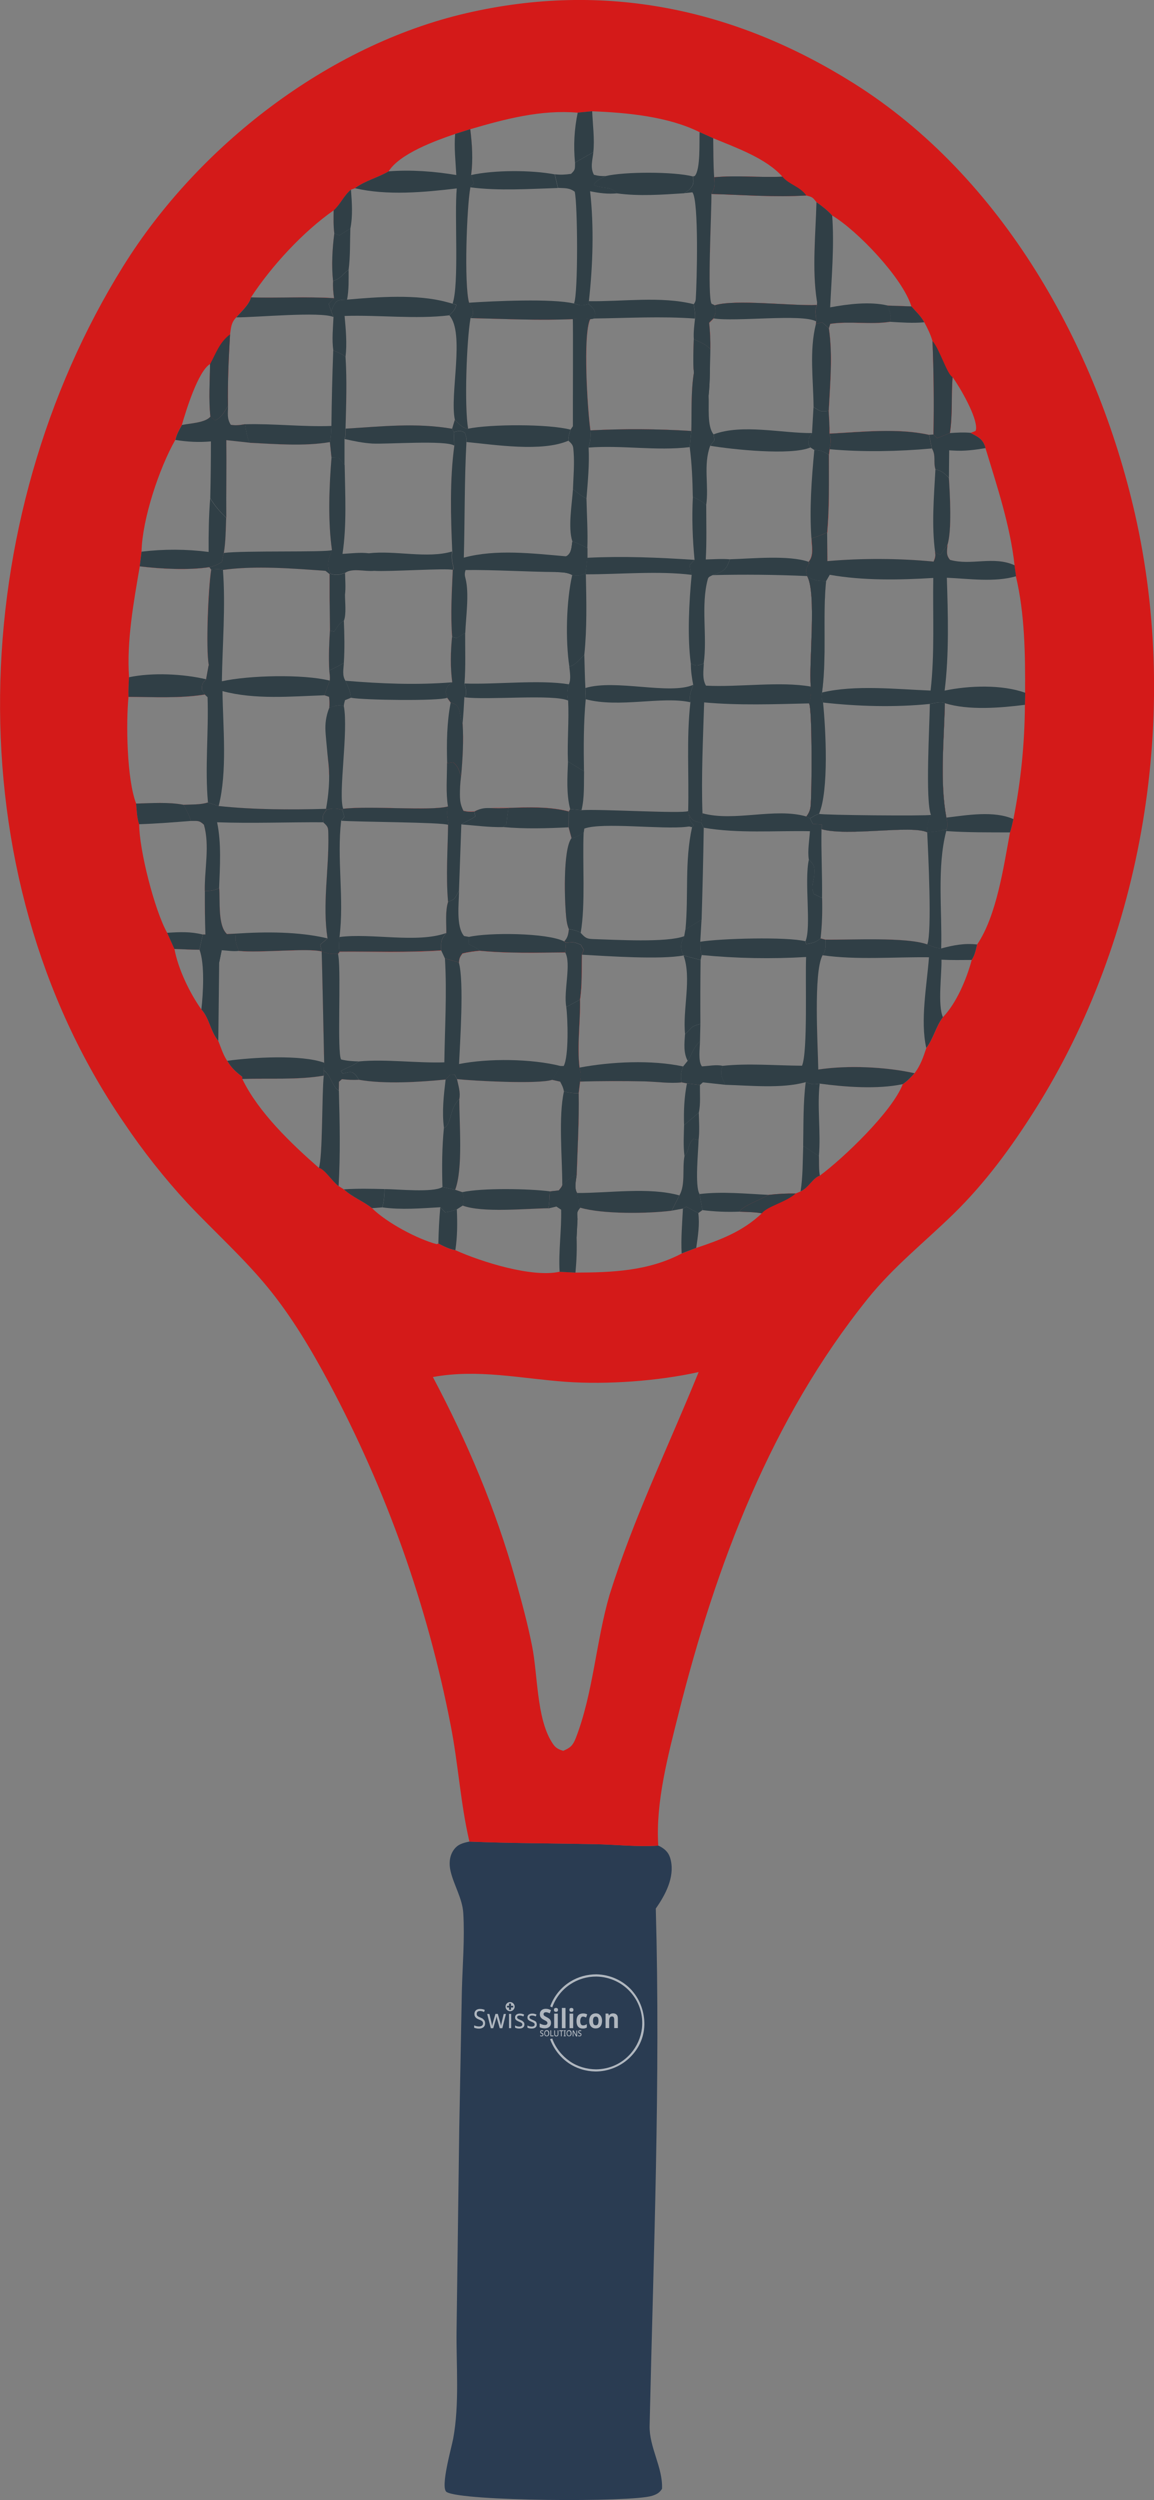 <?xml version="1.0" encoding="UTF-8"?> <svg xmlns="http://www.w3.org/2000/svg" id="_Слой_1" data-name="Слой 1" viewBox="0 0 171.8 372.06"><rect x="0" y="0" width="171.8" height="372.06" fill="#808080" stroke="none"/><defs><style> .cls-1 { fill: #2a3c52; } .cls-1, .cls-2, .cls-3, .cls-4 { stroke-width: 0px; } .cls-5 { opacity: .63; } .cls-2 { fill: #303f46; } .cls-3 { fill: #d41a19; } .cls-4 { fill: #fff; } </style></defs><path class="cls-1" d="M97.63,284.04c.71,25.59-.34,51.38-.92,76.96-.07,3.23,1.98,6.18,1.85,9.38-.38.61-.8.83-1.49,1.05-3.07.98-28.38.82-30.58-.57-.98-.62.74-6.65.98-7.95.95-5.19.44-10.81.5-16.08l.4-30.05.39-20.55c.1-3.8.44-7.74.21-11.53-.14-2.19-1.39-4.11-1.89-6.23-.25-1.05-.19-2.19.42-3.1.6-.9,1.38-1.09,2.39-1.31,6.21.26,12.43.25,18.64.38,3.09.06,6.4.43,9.47.22.08.04.16.07.24.11.9.49,1.41,1.06,1.63,2.1.56,2.56-.82,5.14-2.24,7.16Z"></path><path class="cls-3" d="M69.88,274.06c-1.33-5.7-1.66-11.59-2.79-17.32-.86-4.44-1.89-8.85-3.08-13.21-1.19-4.36-2.55-8.68-4.06-12.94-1.52-4.26-3.19-8.47-5.02-12.6-1.83-4.14-3.81-8.2-5.94-12.19-2.69-5.02-5.64-9.99-9.27-14.38-3.65-4.41-7.92-8.23-11.83-12.39-3.47-3.76-6.63-7.76-9.48-12.01-25.52-37.24-23.51-89.76-.07-127.4C29.46,21.74,48.83,6.71,69.47,1.95c20.53-4.74,39.87-.7,57.6,10.43,22.13,13.89,36.22,39.14,41.9,64.12,6.75,29.68,1.34,63.03-14.96,88.78-3.52,5.56-7.35,10.78-12.07,15.39-4.35,4.24-8.92,7.83-12.76,12.61-14.37,17.86-22.58,39.58-28.12,61.58-1.56,6.21-3.49,13.36-3.06,19.81-3.07.21-6.38-.16-9.47-.22-6.22-.13-12.43-.12-18.64-.38ZM70.04,47.32c-.6,3.45-.93,13.2-.36,16.48-.88-.08-1.34-.73-1.97-1.32l-.4,1.33.23.5.08,2.01c-.7,5.1-.54,10.62-.31,15.76-.12.95-.01,1.59.24,2.52l-.16.22c-.14,3.32-.35,6.65-.09,9.96-.22,2.27-.27,4.49.03,6.76-.69.54-.76.54-.98,1.44l.24.86.5.7c.67.28.93.25,1.22.98.29.72.2,1.47.56,2.19.17,2.53,0,5.27-.22,7.8-.11,1.6-.6,3.8.37,5.17.58.12,1.01.17,1.6.11,1.32-.68,3.58-.49,5.08-.54,2.94-.1,6.1-.22,8.97.53l.22-.37,1.69.17c2.69-.2,14.88.55,15.89.14l.11.56c.56.87.63.9,1.68,1.12.04,0,.08.01.13.02l.21-1.37c4.78,1.31,10.77-.88,15.47.48.17-.21.32-.44.42-.69.11-.25.18-.51.21-.79.21-1.84.27-14.68-.23-15.36.26-.9.37-1.57.26-2.5-.31-3.66.89-13.85-.54-16.44-.2-.94-.25-.92.26-1.81l-.04-.31c.8-.94.46-2.27.42-3.48.81-.26,1.58-.53,2.34-.9.33-3.83.24-7.69.25-11.53l.11-.86c.16-.87.29-1.45-.02-2.3.03-1.13-.07-2.27-.12-3.4.2-4.04.62-8.27.02-12.28l-1-.89-.93.26.04-.39c.04-1.1-.32-1.32.11-2.44-3.86.15-12.21-.89-15.19.04.13.92.21,1.08-.2,1.95l-.65.65c.14,1.33.2,2.61.18,3.95-.6-.73-1.62-1.09-2.46-1.49-.02,1.64-.13,3.34.02,4.97-.45,2.79-.31,5.85-.38,8.67-5.01-.32-10.02-.35-15.03-.09-.44-3.07-1.15-14.23-.04-16.56-.9-.14-1.69-.12-2.59-.02-5.03.23-10.18-.04-15.22-.15ZM84.88,120.4l-.22.37-.02,2.35.44,1.63c-1.3,1.74-1.03,9.75-.74,12.12.06.47.16.94.34,1.38-.1.76-.14,1.26-.69,1.85l.27.23c1.06-.16,1.22-.15,2.2.28l.43.74-.27.74c-.06,2.17.05,4.55-.29,6.68.07,3.35-.47,6.79-.07,10.11.22.81.27,1.26.08,2.08,3.19-.09,6.38-.1,9.57-.03,1.74.04,3.86.34,5.57.15l.79.15,1.93.24.44-.39,3.34.36c3.69.1,8.38.6,11.97-.39.9.3,1.11.39,2.08.21,3.8.5,8.61.88,12.38.08.7-.47,1.19-1,1.75-1.62-4.31-.96-9.96-1.21-14.33-.55-.07-3.62-.74-14.44.63-17,.54-.81.49-1.37.45-2.32l-.75-.19c.24-2.02.28-3.97.23-6,.05-3.42-.15-6.84-.08-10.24.06-.21.02-.48.02-.7l-1.31-.08-.44-.83-.53-.28c-4.7-1.36-10.68.84-15.47-.48l-.21,1.37s-.09,0-.13-.02c-1.05-.22-1.11-.25-1.68-1.12l-.11-.56c-1.01.42-13.19-.34-15.89-.14l-1.69-.17ZM70.01,19.22c.28,2.31.43,4.52.13,6.83l.4,1.24-.51.58c-.54,2.82-.96,14.43-.2,17.18.45.81.71.99.53,1.92l-.31.35c5.04.11,10.19.38,15.22.15.91-.09,1.69-.11,2.59.02-1.1,2.33-.4,13.49.04,16.56,5.01-.26,10.02-.23,15.03.09.07-2.82-.07-5.89.38-8.67-.15-1.63-.04-3.33-.02-4.97.84.4,1.86.75,2.46,1.49.02-1.34-.04-2.62-.18-3.95l.65-.65c.41-.87.33-1.03.2-1.95l-.48-.22c-.67-1,.03-14.02-.03-16.34.54-1.04.49-1.3.41-2.49-.15-1.92-.11-3.88-.14-5.81l-2.05-.92c-4.67-2.33-10.81-2.9-15.97-3.1l-2.14.21c-5.44-.48-10.83.94-16.01,2.46ZM120.8,80.13c.03,1.21.37,2.54-.42,3.48l.04.31c-.51.89-.46.87-.26,1.81,1.44,2.59.23,12.78.54,16.44.11.93,0,1.6-.26,2.5.5.67.44,13.52.23,15.36-.03.27-.1.53-.21.79-.11.25-.25.48-.42.69l.53.28.44.83,1.31.08c0,.22.04.49-.02.7,3.89,1.12,13.36-.66,15.74.47.73-.08,1.51-.12,2.22-.32l.62-.11c.29-.6.11-1.14,0-1.76-1.01-5.42-.34-11.51-.23-17.02,3.53,1.1,8.27.7,11.92.24l.04-1.79c.02-5.74-.03-11.73-1.37-17.34l-.23-1.64c-3.14-1.42-6.42.09-9.6-.8-.63-.76-.42-1.26-.39-2.23-.37.49-.72.99-1.06,1.5l-.77-.4c.1.58,0,.84-.22,1.39-5.06-.51-10.76-.53-15.82-.07l-.03-4.28c-.77.37-1.53.64-2.34.9ZM64.44,204.92c5.17,9.76,9.32,19.57,12.32,30.22.91,3.24,1.81,6.55,2.46,9.86.84,4.22.66,10.57,2.88,14.19.52.85.81,1.07,1.74,1.37,1.06-.45,1.44-.78,1.88-1.9,2.59-6.66,3.01-14.39,5.02-21.29,3.59-11.48,8.76-22.08,13.27-33.18-6.02,1.34-13.62,1.89-19.78,1.45-6.68-.48-13.07-1.94-19.78-.71ZM57.86,25.5c-1.65.97-3.41,1.34-5.03,2.52l-.57.2c-1.1.91-1.59,2.23-2.57,3.07-.01,1.15-.05,2.3.1,3.44-.3,2.32-.43,4.76-.19,7.09-.06.88.04,1.68.14,2.55l-.79.83c.12.37.21.77.37,1.13l.34.84c-.07,1.63-.26,3.37-.03,4.98.62.28,1.29.52,1.82.96.23,3.55.09,7.13,0,10.69,5.38-.32,10.48-.91,15.86.02l.4-1.33c.63.59,1.09,1.24,1.97,1.32-.58-3.28-.24-13.03.36-16.48l.31-.35c.18-.94-.08-1.11-.53-1.92-.75-2.75-.33-14.36.2-17.18l.51-.58-.4-1.24c.3-2.31.15-4.52-.13-6.83l-2.25.71c-2.86.97-8.26,2.92-9.9,5.57ZM47.89,141.59c.03.09.38,16.52.37,16.56l-.06,1.14c1.13.81,1.27,2.48,2.24,3.02l.02-1.31.44-.39c.86.09,1.66.14,2.53.09,3.77.67,9.06.35,12.91-.04l.7-.74.65.02.34.66c2.49.27,12.09.78,14.15.11l1.23.28c.27.5.46.87.56,1.44.77.21,1.39.29,2.19.29l.21-1.74c.19-.82.14-1.27-.08-2.08-.4-3.33.14-6.76.07-10.11.34-2.13.23-4.52.29-6.68l.27-.74-.43-.74c-.98-.43-1.14-.44-2.2-.28l-.12,1.4c-4.21.04-8.55.16-12.74-.25-.88.09-1.72.19-2.58.41-.37.49-.48.74-.52,1.35l-2.08-.59-.56-1.21c-4.98.35-10.11.15-15.11.19l-.24.3c-.96.12-1.52,0-2.43-.32ZM49.06,85.43v3.53s.06,4.9.06,4.9c-.13,1.99-.2,3.93-.1,5.93.05.5.14,1,.07,1.5l-.79,2.18.69.25c.08.58.1,1.04.03,1.63-1.24,3.86.99,12.24-.48,15.04l.05.15c.92-.29,1.44-.26,2.36,0l.13-.17c4.35-.47,12.81.37,15.62-.34-.33-2.05-.14-4.34-.14-6.42l.88-.15c.77.6.87,1.19,1.2,2.07.22-2.53.39-5.27.22-7.8-.36-.72-.27-1.47-.56-2.19-.29-.73-.55-.7-1.22-.98l-.5-.7-.24-.86c.22-.9.29-.9.98-1.44-.3-2.27-.25-4.49-.03-6.76-.26-3.31-.05-6.65.09-9.96-.77-.29-9.64.3-11.68.14-1.38.14-3.25-.46-4.34.31-.86.29-1.28.37-2.16.12l-.15.03ZM31.42,84.76c-.44,2.59-.83,11.86-.36,14.24l-.38,2.1c-.62.67-.59.65-.63,1.56l.44.7.38.37c.18,5.21-.41,10.53.06,15.71l1.59.52c5.31.56,10.67.57,16.01.42,1.46-2.8-.76-11.18.48-15.04.06-.59.04-1.05-.03-1.63l-.69-.25.79-2.18c.07-.5-.02-1-.07-1.5-.1-2-.03-3.93.1-5.93l-.06-4.9v-3.53s-.6-.48-.6-.48c-4.9-.35-10.4-.8-15.27-.14-.57-.18-1.18-.08-1.77-.05ZM66.56,113.59c0,2.08-.18,4.37.14,6.42-.39,1.17.21,2.47.02,2.74-.06,3.77-.33,7.68-.01,11.43-.45,1.35-.25,3.24-.27,4.67-.84.96-.77,1.28-.77,2.57l.56,1.21,2.08.59c.05-.61.16-.86.52-1.35.86-.23,1.69-.32,2.58-.41,4.2.42,8.53.29,12.74.25l.12-1.4-.27-.23c.55-.59.59-1.09.69-1.85-.18-.44-.28-.91-.34-1.38-.29-2.37-.56-10.38.74-12.12l-.44-1.63.02-2.35c-2.86-.75-6.03-.62-8.97-.53-1.5.05-3.76-.14-5.08.54-.59.06-1.02.01-1.6-.11-.97-1.37-.48-3.56-.37-5.17-.33-.88-.43-1.47-1.2-2.07l-.88.15ZM48.14,122.38c.74.68.71.78.74,1.77.12,5.12-.91,10.41-.12,15.5l-1.08.93.22,1.01c.91.32,1.46.44,2.43.32l.24-.3c5-.04,10.13.16,15.11-.19,0-1.29-.07-1.61.77-2.57.01-1.44-.18-3.32.27-4.67-.32-3.76-.05-7.66.01-11.43.2-.27-.4-1.57-.02-2.74-2.81.72-11.26-.13-15.62.34l-.13.17c-.92-.26-1.45-.28-2.36,0-.59.84-.59.83-.46,1.85ZM51.31,65.35v3.88s-.88-1.12-.88-1.12l-1.06-.03c-.36,4.4-.56,9.44.06,13.8-.4.97-.83,2.09-.4,3.12.06.14.12.27.18.41.88.25,1.3.17,2.16-.12,1.09-.78,2.96-.17,4.34-.31,2.04.16,10.91-.43,11.68-.14l.16-.22c-.25-.92-.36-1.56-.24-2.52-.22-5.14-.39-10.66.31-15.76l-.08-2.01-.23-.5c-5.38-.93-10.48-.34-15.86-.02,0,.53.03,1.05-.15,1.56ZM48.2,160.07c-.3,2.66-.15,12.15-.73,13.73.86.15,2.05,2.09,2.94,2.71l.78.49c1.32,1.2,2.89,1.75,4.19,2.8l1.53-.12c2.82.4,5.81.14,8.64-.02l.71.76c.65-.08,1.15-.23,1.75-.45l.87-.56c.22-.93.29-1.06-.06-1.99l-1.07-.36c1.2-3.15.61-9.91.62-13.49.2-.99-.14-2.01-.35-2.98l-.34-.66-.65-.02-.7.74c-3.85.39-9.14.71-12.91.04-.87.05-1.67,0-2.53-.09l-.44.39-.02,1.31c-.97-.54-1.11-2.2-2.24-3.02v.77ZM122.91,139.84c.04.95.09,1.52-.45,2.32-1.37,2.57-.69,13.38-.63,17,4.37-.66,10.01-.41,14.33.55.89-1.17,1.29-2.38,1.75-3.75,1.08-1.42,1.4-3.16,2.48-4.59,2.03-2.12,3.52-5.7,4.28-8.52.46-.69.6-1.49.81-2.29-1.86-.22-3.56.1-5.34.59-.77-.06-1.36-.31-2.08-.6-3.13-1.13-11.44-.65-15.14-.71ZM27.34,119.77c.39.77.89,1.56,1.08,2.4.98.03,1.24-.13,1.96.57.88,3.09.06,6.65.13,9.84.84.04,1.36-.06,2.13-.4.16,1.85-.24,5.56,1.16,6.83l1.35-.07c-.18,1.11.03,1.5.41,2.57,3.15.32,10.34-.45,12.35.08l-.22-1.01,1.08-.93c-.79-5.09.24-10.38.12-15.5-.02-.99,0-1.09-.74-1.77-.13-1.02-.14-1.01.46-1.85l-.05-.15c-5.33.14-10.7.13-16.01-.42l-1.59-.52c-1.09.35-2.45.28-3.6.34ZM37.36,44.26c-.22,1.02-1.5,2.16-2.18,2.96-.76.77-.79,1.52-.93,2.55-.21,3.55-.37,7.06-.31,10.61,0,1.1-.2,1.92.41,2.86.76.13,1.36.04,2.12-.09.15.96.28,1.85.68,2.75,3.9.19,8.1.55,11.97-.1l.24,2.28,1.06.03.89,1.12v-3.88c.17-.51.13-1.02.14-1.56.08-3.56.23-7.13,0-10.69-.53-.44-1.2-.68-1.82-.96-.23-1.61-.04-3.35.03-4.98l-.34-.84c-.16-.36-.26-.75-.37-1.13l.79-.83c-4.16-.26-8.24,0-12.37-.12ZM30.5,132.58c-.02,2.17,0,4.34.08,6.5h-.38s-.5,2.26-.5,2.26c.81,2.17.54,6.57.28,8.9,1.18,1.26,1.35,3.27,2.52,4.68.39.97.73,2.09,1.33,2.96.62,1.06,1.29,1.65,2.24,2.38v.32c3.9-.13,8.31.17,12.13-.5v-.77s.07-1.14.07-1.14c.01-.04-.34-16.47-.37-16.56-2.01-.53-9.2.24-12.35-.08-.38-1.07-.59-1.46-.41-2.57l-1.35.07c-1.4-1.27-1-4.98-1.16-6.83-.77.34-1.29.43-2.13.4ZM104.2,161.47c-.02,1.27.12,2.9-.17,4.12.04,1.35.13,2.73-.03,4.07l-.77-.16c-.9.78-.58,1.86-1.33,2.52-.37,1.86.16,4.25-.76,5.89l-1.14,2.27,1.66-.31.5-.27,1.79.94.62-.45c1.86.23,3.62.3,5.49.23.56-.91,3.3-1.84,4.38-2.5,1.35-.15,2.64-.23,4-.2l.72-.3c1.21-.53,1.8-1.98,2.88-2.35-.17-.94-.12-1.95-.13-2.91.31-3.57-.28-7.3.12-10.8-.97.18-1.18.09-2.08-.21-3.59.99-8.27.49-11.97.39l-3.34-.36-.44.39ZM123.5,66.84l-.11.86c0,3.84.08,7.7-.25,11.53l.03,4.28c5.06-.45,10.76-.43,15.82.07.23-.54.32-.8.22-1.39l.77.4c.34-.51.69-1.01,1.06-1.5.7-2.15.37-7.62.22-10-.75-.68-.99-1.01-2-1.23-.36-1.13.12-2.02-.54-3.14l-.41-2.02c-4.63-1.04-10.14-.42-14.83-.18.3.85.18,1.43.02,2.3ZM86.35,160.96l-.21,1.74c.07,4.04-.17,8.11-.3,12.15-.1.84-.39,1.93.06,2.68.11.76.22,1.46.47,2.19,3.3.99,10.13.9,13.63.45l1.14-2.27c.93-1.64.39-4.03.76-5.89.75-.65.43-1.74,1.33-2.52l.77.16c.17-1.35.07-2.72.03-4.07.29-1.22.15-2.85.17-4.12l-1.93-.24-.79-.15c-1.71.2-3.82-.11-5.57-.15-3.19-.07-6.38-.06-9.57.03ZM68.03,160.6c.21.97.55,1.99.35,2.98-.02,3.58.58,10.34-.62,13.49l1.07.36c.35.94.28,1.06.06,1.99,2.94,1.1,9.48.44,12.78.4.15-.81.15-1.69.21-2.51l1.31-.15c.2-.25.45-.5.53-.81.69-.64,1.23-1.18,2.14-1.49.13-4.04.37-8.11.3-12.15-.8,0-1.42-.07-2.19-.29-.1-.57-.29-.93-.56-1.44l-1.23-.28c-2.06.67-11.66.16-14.15-.11ZM33.68,65.51c.05,3.85-.03,7.7,0,11.56-.07,1.73-.06,3.52-.35,5.22-.02.07-.04.14-.06.22-.09.36-.15.72-.21,1.08-.63.47-1.12.63-1.88.81l.25.36c.59-.04,1.2-.14,1.77.05,4.87-.66,10.37-.21,15.27.14l.6.48.15-.03c-.06-.13-.13-.27-.18-.41-.43-1.03,0-2.15.4-3.12-.62-4.37-.42-9.4-.06-13.8l-.24-2.28c-3.88.65-8.07.29-11.97.1l-3.47-.38ZM123.39,48.86c.6,4.01.18,8.24-.02,12.28.06,1.13.15,2.27.12,3.4,4.69-.24,10.2-.86,14.83.18l.65-.05c.09-4.64.04-9.28-.15-13.91-.29-1.02-.72-1.87-1.21-2.79-.48-.87-1.26-1.62-1.92-2.36l-3.53-.12c.26.85.67,1.57.35,2.41-2.94.46-5.97-.13-8.91.31l-.2.66ZM122.31,123.4c-.07,3.41.13,6.83.08,10.24.05,2.03,0,3.98-.23,6l.75.19c3.7.06,12.01-.42,15.14.71.74-1.68.13-13.98,0-16.68-2.38-1.13-11.86.65-15.74-.47ZM105.91,28.87c.05,2.31-.65,15.34.03,16.34l.48.22c2.98-.93,11.33.11,15.19-.04.03-.47.05-.28-.02-.68-.72-4.67-.17-9.9-.05-14.63-.59-.77-.63-.75-1.5-.99-4.65.29-9.46-.09-14.12-.22ZM27.07,63.25c-.42.75-.78,1.39-.98,2.23-2.38,4.18-4.91,11.75-5.02,16.61l-.27,2.18c3.12.38,7.27.6,10.37.12.76-.18,1.25-.34,1.88-.81.06-.37.11-.72.21-1.08.02-.07.04-.15.06-.22.3-1.7.28-3.5.35-5.22-.02-3.85.05-7.7,0-11.56l3.47.38c-.4-.9-.52-1.79-.68-2.75-.76.13-1.36.23-2.12.09-.6-.94-.41-1.77-.41-2.86-.05.1-.1.2-.16.3-.43.72-.97,1.63-1.79,1.89l-.67-.58s0,.03-.02.05c-.76.9-3.03.97-4.24,1.23ZM20.81,84.28c-.91,5.3-1.97,11.13-1.6,16.52-.03.97-.11,1.95-.07,2.92,3.71.02,7.69.25,11.36-.35l-.44-.7c.04-.91.01-.9.63-1.56l.38-2.1c-.47-2.38-.07-11.64.36-14.24l-.25-.36c-3.1.48-7.25.26-10.37-.12ZM140.67,104.66c-.11,5.51-.78,11.6.23,17.02.12.62.3,1.16,0,1.76l-.02.24c3.16.22,6.32.19,9.48.2.23-.62.36-1.33.51-1.98,1.11-5.61,1.68-11.28,1.71-17-3.65.46-8.39.86-11.92-.24ZM65.55,179.66c-.17,1.8-.25,3.59-.29,5.4.85.44,1.58.83,2.53.99,3.82,1.73,11.45,4.13,15.52,3.21l2.36.12c.17-1.78.23-3.49.17-5.27l.14-2.71c-.04-.86-.18-1.01.4-1.68-.25-.72-.36-1.43-.47-2.19-.45-.75-.16-1.84-.06-2.68-.9.32-1.44.85-2.14,1.49-.08.31-.34.56-.53.81l-1.31.15c-.06.82-.05,1.7-.21,2.51-3.31.04-9.84.71-12.78-.4l-.87.56c-.61.22-1.11.37-1.75.45l-.71-.76ZM19.13,103.71c-.38,3.87-.26,12.25,1.14,15.88,2.28-.06,4.82-.25,7.06.18,1.15-.06,2.51.01,3.6-.34-.47-5.18.12-10.5-.06-15.71l-.38-.37c-3.67.6-7.66.37-11.36.35ZM138.05,123.87c.13,2.7.74,15,0,16.68.71.3,1.3.54,2.08.6,1.79-.49,3.48-.81,5.34-.59,2.91-4.29,3.95-11.62,4.89-16.68-3.16-.01-6.33.02-9.48-.2l.02-.24-.62.11c-.71.2-1.49.24-2.22.32ZM20.27,119.59c.09,1.02.11,2.09.45,3.07,0,3.79,2.28,12.8,4.17,16.17l1.08,2.4c1.24.04,2.49.11,3.73.12l.5-2.26h.38c-.07-2.17-.09-4.33-.08-6.5-.06-3.19.76-6.75-.13-9.84-.72-.7-.98-.55-1.96-.57-.19-.84-.69-1.63-1.08-2.4-2.24-.43-4.78-.24-7.06-.18ZM121.54,30.08c-.12,4.73-.66,9.95.05,14.63.06.4.04.21.02.68-.43,1.12-.07,1.34-.11,2.44l-.04.39.93-.26,1,.89.2-.66c2.93-.44,5.96.15,8.91-.31.33-.85-.09-1.57-.35-2.41l3.53.12c-1.3-4.21-7.98-11.23-11.79-13.52-.71-.79-1.5-1.37-2.35-1.99ZM138.32,64.71l.41,2.02c.66,1.12.18,2.01.54,3.14,1.01.21,1.25.54,2,1.23.15,2.38.48,7.85-.22,10-.03.97-.25,1.47.39,2.23,3.18.89,6.46-.62,9.6.8-.64-5.89-2.61-11.78-4.33-17.44-.01-.06-.02-.13-.04-.19-.39-1.23-1.15-1.51-2.21-2.09-1.03-.09-2.02-.03-3.05.04-.62.26-1.26.52-1.89.75l-.55-.54-.65.05ZM85.98,181.41l-.14,2.71c.06,1.78,0,3.49-.17,5.27,5.49-.02,10.85-.23,15.81-2.84l2.17-.83c.25-1.76.53-3.4.31-5.18l-1.79-.94-.5.27-1.66.31c-3.5.45-10.33.54-13.63-.45-.58.67-.44.83-.4,1.68ZM122.03,161.26c-.4,3.5.19,7.22-.12,10.8.02.95-.03,1.97.13,2.91,3.53-2.61,10.79-9.55,12.36-13.63-3.77.8-8.58.43-12.38-.08ZM36.07,160.57c2.39,4.96,7.29,9.63,11.4,13.23.59-1.58.43-11.07.73-13.73-3.83.67-8.23.36-12.13.5ZM37.36,44.26c4.14.12,8.21-.14,12.37.12-.11-.87-.2-1.68-.14-2.55-.24-2.33-.11-4.77.19-7.09-.15-1.14-.11-2.29-.1-3.44-4.6,3.22-9.27,8.31-12.32,12.96ZM106.18,20.57c.03,1.93,0,3.89.14,5.81,3.4-.32,6.77.07,10.16-.09-2.44-2.75-6.95-4.33-10.3-5.72ZM55.38,179.8c2.2,2.16,6.68,4.56,9.63,5.36l.25-.1c.04-1.81.12-3.6.29-5.4-2.83.16-5.83.42-8.64.02l-1.53.12ZM103.96,180.54c.22,1.78-.06,3.42-.31,5.18,3.65-1.22,6.89-2.44,9.77-5.15-1.08-.21-2.25-.19-3.35-.25-1.87.07-3.63,0-5.49-.23l-.62.45ZM25.97,141.22c.54,2.96,2.25,6.53,4.01,9.01.26-2.33.53-6.73-.28-8.9-1.24,0-2.49-.08-3.73-.12ZM27.07,63.25c1.21-.25,3.48-.33,4.24-1.23.01-.01.01-.03.02-.05-.28-2.63-.08-5.17-.05-7.8-1.79,1.05-3.6,6.98-4.21,9.08ZM141.41,64.45c1.03-.07,2.02-.13,3.05-.04.24-.03.55-.19.78-.28.02-.09.06-.18.07-.27.18-1.8-2.4-6.22-3.49-7.73-.22,2.78.03,5.57-.4,8.33Z"></path><path class="cls-2" d="M110.07,180.32c.56-.91,3.3-1.84,4.38-2.5,1.35-.15,2.64-.23,4-.2-1.42,1.29-4.21,1.89-5.04,2.95-1.08-.21-2.25-.19-3.35-.25Z"></path><path class="cls-2" d="M31.28,54.18c.9-1.65,1.41-3.26,2.97-4.42-.21,3.55-.37,7.06-.31,10.61-.05.1-.1.2-.16.3-.43.72-.97,1.63-1.79,1.89l-.67-.58c-.28-2.63-.08-5.17-.05-7.8Z"></path><path class="cls-2" d="M138.82,50.75c1.05,1.16,2.16,4.95,2.99,5.37-.22,2.78.03,5.57-.4,8.33-.62.26-1.26.52-1.89.75l-.55-.54c.09-4.64.04-9.28-.15-13.91Z"></path><path class="cls-2" d="M106.32,26.38c3.4-.32,6.77.07,10.16-.09,1.01,1.21,2.57,1.42,3.56,2.8-4.65.29-9.46-.09-14.12-.22.54-1.04.49-1.3.41-2.49Z"></path><path class="cls-2" d="M101.67,179.86l.5-.27,1.79.94c.22,1.78-.06,3.42-.31,5.18l-2.17.83c-.12-2.21.08-4.47.19-6.68Z"></path><path class="cls-2" d="M138.32,64.71l.65-.05.55.54c.64-.24,1.27-.49,1.89-.75,1.03-.07,2.02-.13,3.05-.04,1.06.58,1.82.86,2.21,2.09.02.06.03.12.04.19-1.65.27-3.13.47-4.8.36l-.38-.02c-.08,0-.15-.01-.22-.02l-.04,4.08c-.75-.68-.99-1.01-2-1.23-.36-1.13.12-2.02-.54-3.14l-.41-2.02Z"></path><path class="cls-2" d="M121.54,30.08c.86.62,1.64,1.2,2.35,1.99.33,4.49-.09,9.18-.3,13.67,2.64-.49,5.92-.9,8.57-.27.26.85.67,1.57.35,2.41-2.94.46-5.97-.13-8.91.31l-.2.66-1-.89-.93.26.04-.39c.04-1.1-.32-1.32.11-2.44.03-.47.05-.28-.02-.68-.72-4.67-.17-9.9-.05-14.63Z"></path><path class="cls-2" d="M24.88,138.82c1.86-.12,3.48-.2,5.31.26l-.5,2.26c-1.24,0-2.49-.08-3.73-.12l-1.08-2.4Z"></path><path class="cls-2" d="M20.27,119.59c2.28-.06,4.82-.25,7.06.18.39.77.89,1.56,1.08,2.4-2.56.2-5.12.41-7.7.49-.33-.97-.35-2.04-.45-3.07Z"></path><path class="cls-2" d="M138.05,123.87c.73-.08,1.51-.12,2.22-.32l.62-.11-.02.24c-1.41,5.39-.59,11.91-.75,17.48-.77-.06-1.36-.31-2.08-.6.74-1.68.13-13.98,0-16.68Z"></path><path class="cls-2" d="M65.55,179.66l.71.76c.65-.08,1.15-.23,1.75-.45.09,2.05.09,4.04-.22,6.08-.95-.17-1.68-.56-2.53-.99.04-1.81.12-3.6.29-5.4Z"></path><path class="cls-2" d="M83.71,176.35c.69-.64,1.23-1.18,2.14-1.49-.1.84-.39,1.93.06,2.68.11.76.22,1.46.47,2.19-.58.67-.44.83-.4,1.68l-.14,2.71c.06,1.78,0,3.49-.17,5.27l-2.36-.12c-.18-3.02.3-6.19.23-9.26l-.71-.47-1.16.28c.15-.81.15-1.69.21-2.51l1.31-.15c.2-.25.45-.5.53-.81Z"></path><path class="cls-2" d="M84.44,181.18c.52.05,1.03.09,1.54.22l-.14,2.71-.98-.42c-.69-.9-.47-1.45-.42-2.51Z"></path><path class="cls-2" d="M83.71,176.35c.69-.64,1.23-1.18,2.14-1.49-.1.84-.39,1.93.06,2.68.11.76.22,1.46.47,2.19-.58.67-.44.83-.4,1.68-.51-.14-1.02-.17-1.54-.22l-.9-1.17-.71-.47-1.16.28c.15-.81.15-1.69.21-2.51l1.31-.15c.2-.25.45-.5.53-.81Z"></path><path class="cls-2" d="M140.89,121.68c3.06-.37,7.09-1.07,9.98.22-.16.65-.28,1.36-.51,1.98-3.16-.01-6.33.02-9.48-.2l.02-.24c.29-.6.11-1.14,0-1.76Z"></path><path class="cls-2" d="M19.2,100.79c3.43-.73,8.07-.51,11.48.3-.62.67-.59.65-.63,1.56l.44.7c-3.67.6-7.66.37-11.36.35-.04-.97.04-1.95.07-2.92Z"></path><path class="cls-2" d="M31.28,74.15c.69,1.15,1.44,1.98,2.39,2.92-.07,1.73-.06,3.52-.35,5.22-.02.07-.04.14-.06.22-.09.36-.15.72-.21,1.08-.63.47-1.12.63-1.88.81-3.1.48-7.25.26-10.37-.12l.27-2.18c3.33-.4,6.66-.39,9.99.04-.02-2.68.02-5.31.23-7.98Z"></path><path class="cls-2" d="M27.07,63.25c1.21-.25,3.48-.33,4.24-1.23.01-.01.01-.03.02-.05l.67.58c.82-.26,1.37-1.17,1.79-1.89.06-.1.1-.2.16-.3,0,1.1-.2,1.92.41,2.86.76.13,1.36.04,2.12-.09.15.96.28,1.85.68,2.75l-3.47-.38c.05,3.85-.03,7.7,0,11.56-.95-.93-1.69-1.77-2.39-2.92.07-2.82.1-5.63.1-8.45-1.81.16-3.5.07-5.29-.22.19-.84.56-1.48.98-2.23Z"></path><path class="cls-2" d="M132.15,45.48l3.53.12c.66.74,1.45,1.48,1.92,2.36-1.68.16-3.43.03-5.11-.07.33-.85-.09-1.57-.35-2.41Z"></path><path class="cls-2" d="M31.17,84.4c.76-.18,1.25-.34,1.88-.81.06-.37.11-.72.21-1.08.02-.07.04-.15.06-.22,2.94-.38,15.28-.07,16.11-.42-.4.97-.83,2.09-.4,3.12.06.14.12.27.18.41l-.15.03-.6-.48c-4.9-.35-10.4-.8-15.27-.14-.57-.18-1.18-.08-1.77-.05l-.25-.36Z"></path><path class="cls-2" d="M83.96,162.42c.77.21,1.39.29,2.19.29.07,4.04-.17,8.11-.3,12.15-.9.32-1.44.85-2.14,1.49,0-4-.59-10.22.25-13.93Z"></path><path class="cls-2" d="M68.81,177.42c2.92-.65,10-.53,13.05-.12-.06.82-.05,1.7-.21,2.51-3.31.04-9.84.71-12.78-.4.22-.93.29-1.06-.06-1.99Z"></path><path class="cls-2" d="M101.84,167.44l2.19-1.85c.04,1.35.13,2.73-.03,4.07l-.77-.16c-.9.78-.58,1.86-1.33,2.52-.2-1.51-.09-3.05-.06-4.57Z"></path><path class="cls-2" d="M102.27,161.23l1.93.24c-.02,1.27.12,2.9-.17,4.12l-2.19,1.85c-.07-2.1.02-4.16.43-6.22Z"></path><path class="cls-2" d="M85.9,177.54c4.72.03,10.72-.91,15.24.36l-1.14,2.27c-3.5.45-10.33.54-13.63-.45-.25-.72-.36-1.43-.47-2.19Z"></path><path class="cls-2" d="M139.22,82.2c-.55-4.02-.18-8.29.04-12.33,1.01.21,1.25.54,2,1.23.15,2.38.48,7.85-.22,10-.37.49-.72.99-1.06,1.5l-.77-.4Z"></path><path class="cls-2" d="M123.5,66.84c.16-.87.29-1.45-.02-2.3,4.69-.24,10.2-.86,14.83.18l.41,2.02c-4.86.45-10.36.56-15.22.11Z"></path><path class="cls-2" d="M119.18,177.31c.36-2.21.31-4.55.4-6.79l2.34,1.53c.02.95-.03,1.97.13,2.91-1.08.37-1.66,1.82-2.88,2.35Z"></path><path class="cls-2" d="M104.14,177.7c3.36-.41,6.93-.04,10.31.12-1.08.66-3.82,1.59-4.38,2.5-1.87.07-3.63,0-5.49-.23l-.44-2.39Z"></path><path class="cls-2" d="M119.95,161.05c.9.3,1.11.39,2.08.21-.4,3.5.19,7.22-.12,10.8l-2.34-1.53c.06-3.14-.02-6.36.38-9.47Z"></path><path class="cls-2" d="M101.9,172.01c.75-.65.43-1.74,1.33-2.52l.77.16c-.03,1.61-.58,6.87.14,8.04l.44,2.39-.62.45-1.79-.94-.5.27-1.66.31,1.14-2.27c.93-1.64.39-4.03.76-5.89Z"></path><path class="cls-2" d="M33.83,157.87c3.66-.51,11.01-.96,14.44.29l-.06,1.14v.77c-3.83.67-8.23.36-12.14.5v-.32c-.95-.73-1.62-1.32-2.24-2.38Z"></path><path class="cls-2" d="M30.5,132.58c.84.04,1.36-.06,2.13-.4.16,1.85-.24,5.56,1.16,6.83l1.35-.07c-.18,1.11.03,1.5.41,2.57-.8.11-1.73-.05-2.54-.1l-.38,1.86-.13,11.64c-1.17-1.41-1.34-3.42-2.52-4.68.26-2.33.53-6.73-.28-8.9l.5-2.26h.38c-.07-2.17-.09-4.33-.08-6.5Z"></path><path class="cls-2" d="M31.53,139.45h1.06c.57.72.42,1.05.41,1.96l-.38,1.86c-.96-.35-1.35-.37-1.97-1.2.21-.92.52-1.74.87-2.61Z"></path><path class="cls-2" d="M49.62,52.14c.62.28,1.29.52,1.82.96.23,3.55.09,7.13,0,10.69,0,.53.03,1.05-.15,1.56v3.88s-.88-1.12-.88-1.12l-1.06-.03-.24-2.28c.18-.78.19-1.6.23-2.4.04-3.75.13-7.5.27-11.25Z"></path><path class="cls-2" d="M36.47,63.14c4.29-.12,8.61.41,12.88.25-.05.8-.05,1.62-.23,2.4-3.88.65-8.07.29-11.97.1-.4-.9-.52-1.79-.68-2.75Z"></path><path class="cls-2" d="M37.36,44.26c4.14.12,8.21-.14,12.37.12l-.79.83c.12.37.21.77.37,1.13l.34.84c-1.94-.85-11.6.07-14.47.05.68-.79,1.96-1.94,2.18-2.96Z"></path><path class="cls-2" d="M35.13,138.94c4.36-.29,9.36-.31,13.62.71l-1.08.93.22,1.01c-2.01-.53-9.2.24-12.35-.08-.38-1.07-.59-1.46-.41-2.57Z"></path><path class="cls-2" d="M27.34,119.77c1.15-.06,2.51.01,3.6-.34l1.59.52c5.31.56,10.67.57,16.01.42l.05.15c-.59.84-.59.83-.46,1.85-5.25-.03-10.58.19-15.81,0,.66,3.11.42,6.64.3,9.81-.77.34-1.29.43-2.13.4-.06-3.19.76-6.75-.13-9.84-.72-.7-.98-.55-1.96-.57-.19-.84-.69-1.63-1.08-2.4Z"></path><path class="cls-2" d="M122.91,139.84c3.7.06,12.01-.42,15.14.71.71.3,1.3.54,2.08.6,1.79-.49,3.48-.81,5.34-.59-.2.8-.34,1.6-.81,2.29-.76,2.82-2.25,6.41-4.28,8.52-1.08,1.43-1.4,3.17-2.48,4.59-.93-4.05.09-9.35.4-13.5-5.17-.06-10.76.43-15.85-.3.54-.81.49-1.37.45-2.32ZM140.16,142.81c.06,2.08-.59,6.79.22,8.57,2.03-2.12,3.52-5.7,4.28-8.52-1.5.01-3,.04-4.5-.04Z"></path><path class="cls-2" d="M51.19,177c2.03-.14,4.04-.09,6.07-.04-.04.95-.09,1.81-.35,2.72l-1.53.12c-1.3-1.05-2.87-1.6-4.19-2.8Z"></path><path class="cls-2" d="M66.34,160.65l.7-.74.65.02.34.66c.21.97.55,1.99.35,2.98-1.42,1.29-1.15,3.54-2.16,4.27l-.13-.02c-.31-2.36-.03-4.82.25-7.16Z"></path><path class="cls-2" d="M66.09,167.82l.13.02c1.01-.73.74-2.98,2.16-4.27-.02,3.58.58,10.34-.62,13.49l-1.89-.41c-.09-2.93-.07-5.92.22-8.84Z"></path><path class="cls-2" d="M57.26,176.96c1.86,0,7.25.57,8.61-.31l1.89.41,1.07.36c.35.94.28,1.06.06,1.99l-.87.56c-.61.22-1.11.37-1.75.45l-.71-.76c-2.83.16-5.83.42-8.64.02.26-.92.31-1.77.35-2.72Z"></path><path class="cls-2" d="M48.2,160.07v-.77c1.14.81,1.28,2.48,2.25,3.02.13,4.68.23,9.53-.04,14.2-.89-.62-2.09-2.56-2.94-2.71.59-1.58.43-11.07.73-13.73Z"></path><path class="cls-2" d="M51.31,65.35c.18-.51.14-1.02.15-1.56,5.38-.32,10.48-.91,15.86.02l.23.5.08,2.01c-1.22-.85-10.09-.19-12.2-.31-1.38-.08-2.76-.37-4.11-.67Z"></path><path class="cls-2" d="M49.36,68.07l1.06.03.89,1.12c.07,4.29.33,8.99-.32,13.21,1.28-.07,2.64-.25,3.92-.09,3.89-.46,8.73.83,12.39-.27-.12.95-.01,1.59.24,2.52l-.16.22c-.77-.29-9.64.3-11.68.14-1.38.14-3.25-.46-4.34.31-.86.29-1.28.37-2.16.12-.06-.13-.13-.27-.18-.41-.43-1.03,0-2.15.4-3.12-.62-4.37-.42-9.4-.06-13.8Z"></path><path class="cls-2" d="M50.53,139.45c4.75-.63,11.55.97,15.91-.6-.84.96-.77,1.28-.77,2.57-4.98.35-10.11.15-15.11.19-.19-.52-.04-1.58-.03-2.16Z"></path><path class="cls-2" d="M50.96,120.53l.13-.17c4.35-.47,12.81.37,15.62-.34-.39,1.17.21,2.47.02,2.74-.76-.4-13.67-.43-15.93-.62l.47-.56-.3-1.04Z"></path><path class="cls-2" d="M48.14,122.38c-.13-1.02-.14-1.01.46-1.85.92-.29,1.44-.26,2.36,0l.3,1.04-.47.56c-.67,5.69.47,11.61-.25,17.33-.01.58-.16,1.64.03,2.16l-.24.3c-.96.12-1.52,0-2.43-.32l-.22-1.01,1.08-.93c-.79-5.09.24-10.38.12-15.5-.02-.99,0-1.09-.74-1.77Z"></path><path class="cls-2" d="M70.62,120.79c.17-.1.42-.23.74-.34.74-.25,1.32-.2,2.1-.18.53.02,1.29.02,2.24-.02-.11.8-.23,1.61-.3,2.41l-.52.43c-2.05.04-4.15-.24-6.19-.4.65-.46,1.41-.68,2.08-1.2l-.15-.7Z"></path><path class="cls-2" d="M66.71,134.18c1.1-.29,1.07-.66,1.63-1.61-.01,1.84-.48,5.33.75,6.73l.74.13-.06,1.06c.57.29,1.17.56,1.65.98-.88.09-1.72.19-2.58.41-.37.49-.48.74-.52,1.35l-2.08-.59-.56-1.21c0-1.29-.07-1.61.77-2.57.01-1.44-.18-3.32.27-4.67Z"></path><path class="cls-2" d="M75.69,120.24c2.94-.1,6.1-.22,8.97.53l-.02,2.35c-3.26.16-6.51.26-9.77-.04l.52-.43c.08-.81.19-1.61.3-2.41Z"></path><path class="cls-2" d="M69.82,139.43c2.88-.67,11.62-.63,14.17.67l.27.23-.12,1.4c-4.21.04-8.55.16-12.74-.25-.48-.43-1.08-.69-1.65-.98l.06-1.06Z"></path><path class="cls-2" d="M66.56,113.59l.88-.15c.77.6.87,1.19,1.2,2.07-.14,1.1-.17,2.01-.17,2.68,0,.65.03,1.18.24,1.81.1.29.21.53.29.68.26.06.58.12.95.13.21,0,.42,0,.66-.02l.15.7c-.67.52-1.43.74-2.08,1.2l-.35,9.88c-.55.95-.53,1.32-1.63,1.61-.32-3.76-.05-7.66.01-11.43.2-.27-.4-1.57-.02-2.74-.33-2.05-.14-4.34-.14-6.42Z"></path><path class="cls-2" d="M31.42,84.76c.59-.04,1.2-.14,1.77.05.41,5.46-.08,11.1-.16,16.58,4-.89,12.07-1.09,16.06-.1l-.79,2.18c-4.97.17-10.34.68-15.18-.62.07,5.35.75,11.93-.57,17.11l-1.59-.52c-.47-5.18.12-10.5-.06-15.71l-.38-.37-.44-.7c.04-.91.01-.9.63-1.56l.38-2.1c-.47-2.38-.07-11.64.36-14.24Z"></path><path class="cls-2" d="M30.68,101.1l.38-2.1c.91.93,2.05,1.87,2.16,3.23-.45.84-.58,1-1.53,1.28-.27.08-.54.15-.81.22l-.38-.37-.44-.7c.04-.91.01-.9.63-1.56Z"></path><path class="cls-2" d="M49.12,93.86l.62.12.18-.26c.38-.54.66-1.04,1.27-1.34.09,2.11.13,4.16,0,6.27-.69.43-1.44.77-2.17,1.14-.1-2-.03-3.93.1-5.93Z"></path><path class="cls-2" d="M49.02,99.79c.73-.37,1.48-.71,2.17-1.14-.04.92-.28,1.88.24,2.66.33.8.79,1.66.82,2.53l-.89.36c-.07.29-.17.61-.18.9-.78-.29-1.4,0-2.16.24.06-.59.04-1.05-.03-1.63l-.69-.25.79-2.18c.07-.5-.02-1-.07-1.5Z"></path><path class="cls-2" d="M49.06,85.43l.15-.03c.88.25,1.3.17,2.16-.12.02,1.06.12,2.18-.01,3.23,0,1.1.22,2.88-.16,3.87-.61.3-.89.8-1.27,1.34l-.18.26-.62-.12-.06-4.9v-3.53Z"></path><path class="cls-2" d="M51.43,101.31c5.38.44,10.52.66,15.9.23-.69.54-.76.54-.98,1.44l.24.86c-1.18.51-12.47.36-14.34,0-.03-.87-.49-1.73-.82-2.53Z"></path><path class="cls-2" d="M67.09,104.54c.67.28.93.25,1.22.98.29.72.2,1.47.56,2.19.17,2.53,0,5.27-.22,7.8-.33-.88-.43-1.47-1.2-2.07l-.88.15c-.09-2.96-.05-6.15.53-9.05Z"></path><path class="cls-2" d="M48.54,120.37c.59-3.28.52-5.58.32-7.12-.05-.35-.12-1.2-.28-2.89-.15-1.56-.22-2.47.02-3.63.12-.6.29-1.07.42-1.39.22-.11.6-.23,1.08-.32.35-.07.7-.07,1.09.08.7,3.79-.87,13.1-.1,15.26l-.13.17c-.92-.26-1.45-.28-2.36,0l-.05-.15Z"></path><path class="cls-2" d="M47.89,141.59c.91.32,1.46.44,2.43.32l.06.38c.41,2.72-.21,14.34.4,15.38.91.22,1.73.27,2.66.29-.13.08-.25.17-.38.25-.9.59-1.87.82-2.8,1.48l.21-.62.57.7c.44-.09,1.09-.36,1.48-.13.46.27.63.61.91,1.05-.87.05-1.67,0-2.53-.09l-.44.39-.02,1.31c-.97-.54-1.11-2.2-2.24-3.02l.06-1.14s-.34-16.47-.37-16.56Z"></path><path class="cls-2" d="M66.23,142.64l2.08.59c.8,2.87.17,11.91.03,15.12,4.37-.87,10.79-.8,15.14.3-.42.67-.81,1.43-1.29,2.05-2.06.67-11.66.16-14.15-.11l-.34-.66-.65-.02-.7.74c-3.85.39-9.14.71-12.91.04-.28-.44-.45-.79-.91-1.05-.39-.23-1.05.04-1.48.13l-.57-.7-.21.62c.92-.66,1.9-.89,2.8-1.48.13-.08.25-.17.38-.25,3.92-.37,8.63.27,12.7.14.07-5.14.4-10.34.09-15.47Z"></path><path class="cls-2" d="M84.26,140.33c1.06-.16,1.22-.15,2.2.28l.43.74-.27.74c-.06,2.17.05,4.55-.29,6.68l-2.02,1.09c-.45-2.28.78-6.45-.17-8.13l.12-1.4Z"></path><path class="cls-2" d="M84.32,149.86l2.02-1.09c.07,3.35-.47,6.79-.07,10.11.22.81.27,1.26.08,2.08l-.21,1.74c-.8,0-1.42-.07-2.19-.29-.1-.57-.29-.93-.56-1.44l-1.23-.28c.48-.63.87-1.38,1.29-2.05h.47c.78-1.44.61-7.1.38-8.8Z"></path><path class="cls-2" d="M49.58,41.82c.79-.25,1.11-.55,1.69-1.14.33-.33.18-.19.63-.51,0,1.48.05,2.96-.23,4.42-.55.05-1.31-.05-1.67.39-.35.44-.49.83-.69,1.35-.16-.36-.26-.75-.37-1.13l.79-.83c-.11-.87-.2-1.68-.14-2.55Z"></path><path class="cls-2" d="M49.68,31.29c.98-.85,1.48-2.16,2.57-3.07.14,1.89.29,3.92-.09,5.79l-1.64,1.02-.75-.29c-.15-1.14-.11-2.29-.1-3.44Z"></path><path class="cls-2" d="M49.58,41.82c-.24-2.33-.11-4.77.19-7.09l.75.29,1.64-1.02c-.07,2.02,0,4.16-.26,6.16-.45.32-.3.18-.63.51-.58.59-.89.9-1.69,1.14Z"></path><path class="cls-2" d="M57.86,25.5c1.63-2.65,7.04-4.6,9.9-5.57l2.25-.71c.28,2.31.43,4.52.13,6.83l.4,1.24-.51.58c-.54,2.82-.96,14.43-.2,17.18.45.81.71.99.53,1.92l-.31.35c-.6,3.45-.93,13.2-.36,16.48-.88-.08-1.34-.73-1.97-1.32-.81-3.75,1.53-12.91-.83-15.56.53-.51.88-.82,1.07-1.56l-.58-.18c1-2.91.25-13.16.62-17.14-4.84.58-10.37,1.09-15.16-.03,1.62-1.18,3.39-1.55,5.03-2.52ZM57.86,25.5c3.29-.26,6.82,0,10.07.55-.1-2.01-.35-4.13-.17-6.12-2.86.97-8.26,2.92-9.9,5.57Z"></path><path class="cls-2" d="M49.31,46.33c.2-.52.33-.92.69-1.35.36-.44,1.12-.34,1.67-.39,4.51-.4,10.43-.84,14.81.36.29.08.59.15.88.24l.58.18c-.19.74-.54,1.05-1.07,1.56-5,.6-10.49-.08-15.57.09.18,1.95.38,4.14.14,6.08-.53-.44-1.2-.68-1.82-.96-.23-1.61-.04-3.35.03-4.98l-.34-.84Z"></path><path class="cls-2" d="M120.8,80.13c.81-.26,1.58-.53,2.34-.9l.03,4.28c5.06-.45,10.76-.43,15.82.07.23-.54.32-.8.22-1.39l.77.4c.34-.51.69-1.01,1.06-1.5-.03.97-.25,1.47.39,2.23,3.18.89,6.46-.62,9.6.8l.23,1.64c1.33,5.61,1.39,11.6,1.37,17.34l-.04,1.79c-3.65.46-8.39.86-11.92-.24-.11,5.51-.78,11.6.23,17.02.12.62.3,1.16,0,1.76l-.62.11c-.71.2-1.49.24-2.22.32-2.38-1.13-11.86.65-15.74-.47.06-.21.02-.48.02-.7l-1.31-.08-.44-.83-.53-.28c.17-.21.32-.44.42-.69.11-.25.18-.51.21-.79.21-1.84.27-14.68-.23-15.36.26-.9.37-1.57.26-2.5-.31-3.66.89-13.85-.54-16.44-.2-.94-.25-.92.26-1.81l-.04-.31c.8-.94.46-2.27.42-3.48ZM120.16,85.73c1.44,2.59.23,12.78.54,16.44.11.93,0,1.6-.26,2.5.5.67.44,13.52.23,15.36-.03.27-.1.53-.21.79-.11.25-.25.48-.42.69l.53.28.44.83,1.31.08c0,.22.04.49-.02.7,3.89,1.12,13.36-.66,15.74.47.73-.08,1.51-.12,2.22-.32l.62-.11c.29-.6.11-1.14,0-1.76-1.01-5.42-.34-11.51-.23-17.02-.52-.32-1.61,0-2.23.1-5.21.53-10.69.37-15.9-.21-.26-.57-.21-.88-.15-1.49.73-5.43.06-11.1.6-16.59-1.15-.03-1.86-.07-2.82-.74ZM123.51,85.55l-.53.92c-.54,5.5.13,11.16-.6,16.59,4.91-1.18,11.15-.48,16.16-.29.63-5.48.31-11.24.4-16.76-5.03.31-10.44.41-15.42-.47ZM140.96,85.98c.17,5.39.35,11.47-.33,16.8,3.57-.76,8.52-.94,12,.32.02-5.74-.03-11.73-1.37-17.34-3.21.93-6.99.36-10.3.22Z"></path><path class="cls-2" d="M120.16,85.73c-.2-.94-.25-.92.26-1.81.78-.15,1.51-.26,2.3-.28.37.63.58,1.21.79,1.91l-.53.92c-1.15-.03-1.86-.07-2.82-.74Z"></path><path class="cls-2" d="M120.58,121.8c.41-.22.92-.58,1.37-.68.44.19,16.07.34,16.65.15-.36.92-.67,1.6-.54,2.6-2.38-1.13-11.86.65-15.74-.47.06-.21.02-.48.02-.7l-1.31-.08-.44-.83Z"></path><path class="cls-2" d="M138.43,104.76c.62-.09,1.72-.42,2.23-.1-.11,5.51-.78,11.6.23,17.02.12.62.3,1.16,0,1.76l-.62.11c-.71.2-1.49.24-2.22.32-.14-1,.18-1.68.54-2.6-.85-2.12-.2-13.29-.16-16.51Z"></path><path class="cls-2" d="M138.59,121.27c.8-.17.78-.14,1.49.26.32.65.58.97.34,1.74-.03.1-.1.18-.15.28-.71.2-1.49.24-2.22.32-.14-1,.18-1.68.54-2.6Z"></path><path class="cls-2" d="M120.16,85.73c.96.67,1.67.72,2.82.74-.54,5.5.13,11.16-.6,16.59-.06.61-.11.91.15,1.49.4,3.96.89,13.05-.59,16.56-.45.1-.95.46-1.37.68l-.53-.28c.17-.21.32-.44.42-.69.11-.25.18-.51.21-.79.21-1.84.27-14.68-.23-15.36.26-.9.37-1.57.26-2.5-.31-3.66.89-13.85-.54-16.44Z"></path><path class="cls-2" d="M87.65,44.82c4.97.09,10.79-.78,15.62.45.09.68.27,1.47.19,2.14-5.03-.37-10.05-.07-15.08-.01.07-.14.17-.3.19-.47.13-.83-.41-1.13-.93-1.69v-.42Z"></path><path class="cls-2" d="M104.13,19.65l2.05.92c.03,1.93,0,3.89.14,5.81.09,1.19.14,1.45-.41,2.49.05,2.31-.65,15.34.03,16.34l.48.22c.13.92.21,1.08-.2,1.95l-.65.65c.14,1.33.2,2.61.18,3.95-.6-.73-1.62-1.09-2.46-1.49-.07-1.03.07-2.05.18-3.08.08-.67-.1-1.47-.19-2.14.19-.26.28-.45.3-.77.16-2.35.49-14.65-.5-15.88l-1.2.13c.29-.2.66-.42.89-.68.6-.66.46-.99.42-1.82l.24-.06c.88-.97.66-5.11.72-6.54Z"></path><path class="cls-2" d="M90.18,26.2c2.76-.66,10.13-.68,12.99.06.04.82.18,1.15-.42,1.82-.23.26-.6.48-.89.68-3.26.21-6.72.47-9.97.02-.58-.56-.97-.73-1.78-.83-.63-.09-1.12-.17-1.72-.4.33-.72,1.12-.99,1.78-1.34Z"></path><path class="cls-2" d="M70.02,27.87l.51-.58-.4-1.24c3.41-.76,9-.76,12.45-.1l.47,2.03c-4.28.13-8.78.45-13.03-.1Z"></path><path class="cls-2" d="M69.82,45.05c3.52-.24,12.47-.66,15.62.12,1.02.37,1.15.35,2.2.09.52.56,1.05.86.93,1.69-.02.16-.12.32-.19.47l-.53.09c-.9-.14-1.69-.12-2.59-.02-5.03.23-10.18-.04-15.22-.15l.31-.35c.18-.94-.08-1.11-.53-1.92Z"></path><path class="cls-2" d="M85.44,45.16c1.02.37,1.15.35,2.2.09.52.56,1.05.86.93,1.69-.02.16-.12.32-.19.47l-.53.09c-.9-.14-1.69-.12-2.59-.02-.2-.35-.43-.67-.44-1.09-.03-.68.18-.75.62-1.22Z"></path><path class="cls-2" d="M82.59,25.94c.85.09,1.58.06,2.43-.07.68-.65.56-.76.59-1.67l2.73-1.56c-.13,1.19-.5,2.31.08,3.37.64.18,1.1.21,1.77.19-.67.36-1.45.63-1.78,1.34.6.23,1.09.31,1.72.4.81.11,1.2.27,1.78.83-1.46.13-2.64-.02-4.06-.31.6,5.28.41,11.1-.18,16.36v.42c-1.06.27-1.19.29-2.21-.09.63-1.39.54-14.87.1-16.62-.81-.61-1.51-.51-2.49-.57l-.47-2.03Z"></path><path class="cls-2" d="M86.02,16.76l2.14-.21c.08,1.96.38,4.16.17,6.09l-2.73,1.56c-.23-2.56-.12-4.92.41-7.45Z"></path><path class="cls-2" d="M102.38,157.87c.7-1.09.8-1.95,1.83-2.91-.01,1-.31,3,.29,3.74.92-.05,2.2-.3,3.07-.08-.41,1.31-.14,1.56.41,2.82l-3.34-.36-.44.39-1.93-.24-.79-.15c-.19-.95-.12-1.47.22-2.37l.68-.84Z"></path><path class="cls-2" d="M104.47,142.12c-.24-.65-.21-1.29-.22-1.97,2.96-.49,12.91-.77,15.66-.07l.09.43c1.03-.18,1.35-.21,2.15-.85l.75.19c.04.95.09,1.52-.45,2.32-1.37,2.57-.69,13.38-.63,17,4.37-.66,10.01-.41,14.33.55-.56.62-1.05,1.15-1.75,1.62-3.77.8-8.58.43-12.38-.08-.97.18-1.18.09-2.08-.21-3.59.99-8.27.49-11.97.39-.56-1.26-.82-1.51-.41-2.82,3.83-.41,7.97-.04,11.84-.02.88-2.07.46-13.06.61-16.18-5.14.31-10.43.21-15.55-.29Z"></path><path class="cls-2" d="M101.99,153.91c1.06-.94.76-1.14,2.28-1.53l-.06,2.59c-1.03.96-1.13,1.82-1.83,2.91-.66-1.22-.49-2.63-.4-3.96Z"></path><path class="cls-2" d="M101.76,142.19l2.54.69c-.04,3.16-.05,6.33-.03,9.49-1.52.39-1.22.6-2.28,1.53-.39-3.62,1.01-8.31-.23-11.72Z"></path><path class="cls-2" d="M86.27,158.88c4.71-.88,10.68-1.18,15.43-.17-.34.9-.41,1.43-.22,2.37-1.71.2-3.82-.11-5.57-.15-3.19-.07-6.38-.06-9.57.03.19-.82.14-1.27-.08-2.08Z"></path><path class="cls-2" d="M102.04,138.32l2.4-1.46-.19,3.28c.01.68-.02,1.32.22,1.97l-.17.76-2.54-.69c-.15-.32-.19-.38-.29-.76-.21-.8.04-1.41.39-2.11l.18-1Z"></path><path class="cls-2" d="M119.92,140.07c.89-2.1-.21-8.98.5-12.14.76.77.88.98.82,2.14-.06,1.11-.58,1.86-.07,2.98l1.22.6c.05,2.03,0,3.98-.23,6-.8.64-1.12.67-2.15.85l-.09-.43Z"></path><path class="cls-2" d="M102.56,121.27c.56.87.63.9,1.68,1.12.04,0,.08.01.13.02l.4.79c-.07,4.56-.18,9.12-.32,13.67l-2.4,1.46c.48-5.13-.15-10.12.98-15.22l.23-.31c-.53-.57-.61-.79-.7-1.53Z"></path><path class="cls-2" d="M104.36,122.4l.21-1.37c4.78,1.31,10.77-.88,15.47.48l.53.28.44.83,1.31.08c0,.22.04.49-.02.7-.07,3.41.13,6.83.08,10.24l-1.22-.6c-.51-1.11.02-1.87.07-2.98.06-1.16-.06-1.36-.82-2.14-.2-1.29.08-2.9.17-4.22-5.22-.1-10.66.37-15.82-.52l-.4-.79Z"></path><path class="cls-2" d="M85.08,124.75c.76-.2,1.19-.43,1.81-.91-.2,4.57.3,10.71-.44,14.99-.53-.36-1.16-.45-1.78-.59-.18-.44-.28-.91-.34-1.38-.29-2.37-.56-10.38.74-12.12Z"></path><path class="cls-2" d="M84.68,138.25c.61.14,1.25.23,1.78.59.73.8.92.89,2.04.92,3.08.09,10.8.55,13.37-.44-.36.7-.6,1.31-.39,2.11.1.38.14.43.29.76-3.44.65-11.33.1-15.13-.11l.27-.74-.43-.74c-.98-.43-1.14-.44-2.2-.28l-.27-.23c.55-.59.59-1.09.69-1.85Z"></path><path class="cls-2" d="M84.88,120.4l1.69.17c2.69-.2,14.88.55,15.89.14l.11.56c.09.73.17.96.7,1.53l-.23.31c-.56-.14-.28-.13-.86-.06-3.59.42-12.52-.72-15.19.26l-.08.54c-.62.48-1.05.71-1.81.91l-.44-1.63.02-2.35.22-.37Z"></path><path class="cls-2" d="M84.56,113.33l2.39,1.46c-.04,1.88.08,3.95-.38,5.78l-1.69-.17c-.58-2.24-.41-4.78-.32-7.08Z"></path><path class="cls-2" d="M84.76,99.2c.92-.24,1.58-1.1,2.23-1.76.05,1.65.07,3.3.16,4.95.02.56.04,1.11.05,1.67-.33,3.53-.32,7.19-.26,10.73l-2.39-1.46c-.12-3.02.18-6.04.03-9.07-.21-.93-.16-1.5.11-2.42.35-.77.14-1.81.06-2.64Z"></path><path class="cls-2" d="M87.2,104.06c0-.56-.02-1.11-.05-1.67,4.49-1.36,12.53,1.06,16.05-.47-.32.95-.65,1.59-.42,2.59-4.24-.94-10.61.88-15.58-.45Z"></path><path class="cls-2" d="M87.13,85.33c.17-.75.22-1.55.3-2.32,5.36-.27,10.62-.04,15.97.31l-.72.76c.05.53.13.97.3,1.47-4.97-.62-10.71-.07-15.76-.08l-.09-.15Z"></path><path class="cls-2" d="M87.63,66.6c.27-.91.32-1.61.26-2.55,5.01-.26,10.02-.23,15.03.09l-.24,2.4c-4.97.6-10.09-.32-15.06.07Z"></path><path class="cls-2" d="M67.33,101.54c-.3-2.27-.25-4.49-.03-6.76l.68.18,1.27-.78c-.01,2.5.09,5.05-.1,7.54.17.65.3,1.13.18,1.81l-.2.24c-.07,1.32-.14,2.63-.27,3.94-.36-.72-.27-1.47-.56-2.19-.29-.73-.55-.7-1.22-.98l-.5-.7-.24-.86c.22-.9.29-.9.98-1.44Z"></path><path class="cls-2" d="M85.2,85.58c.95.16,1.08.09,1.93-.25l.09.15c.08,3.97.18,8.01-.23,11.96-.65.66-1.3,1.52-2.23,1.76-.59-3.92-.46-9.79.43-13.62Z"></path><path class="cls-2" d="M69.15,101.72c4.74.17,11.15-.6,15.55.12-.27.91-.32,1.48-.11,2.42-2.18-.99-12-.04-15.45-.49l.2-.24c.12-.68-.01-1.16-.18-1.81Z"></path><path class="cls-2" d="M102.86,98.73c.93.47.97.32,1.92.02-.05,1.12-.25,2.28.32,3.29,4.84.26,11.06-.68,15.61.14.11.93,0,1.6-.26,2.5-5.13.12-10.51.32-15.62-.15-.17,5.5-.44,11.02-.25,16.52l-.21,1.37s-.09,0-.13-.02c-1.05-.22-1.11-.25-1.68-1.12l-.11-.56c.14-5.38-.27-10.84.33-16.2-.23-1,.1-1.64.42-2.59-.2-1.08-.36-2.08-.35-3.19Z"></path><path class="cls-2" d="M85.21,80.57c-.68-2.05-.05-5.58.09-7.77.63.47,1.29,1.08,2.01,1.38.05,2.44.22,4.97.13,7.4-.73-.41-1.44-.73-2.23-1.02Z"></path><path class="cls-2" d="M67.54,64.31c.78-.17.91-.3,1.65.07.19.57.3.8.25,1.41-.31,5.73-.23,11.46-.39,17.2,4.79-1.3,10.3-.62,15.2-.2.05-.01.1-.02.14-.05.74-.5.68-1.35.83-2.17.79.29,1.5.61,2.23,1.02v1.42c-.1.77-.15,1.56-.31,2.32-.85.34-.98.41-1.93.25-.82-.43-1.59-.41-2.5-.45-4.46-.04-8.95-.34-13.4-.3-.16.53-.14.77,0,1.29.57,2.24.04,5.73-.04,8.06l-1.27.78-.68-.18c-.26-3.31-.05-6.65.09-9.96l.16-.22c-.25-.92-.36-1.56-.24-2.52-.22-5.14-.39-10.66.31-15.76l-.08-2.01Z"></path><path class="cls-2" d="M85.21,80.57c.79.29,1.5.61,2.23,1.02v1.42c-.1.77-.15,1.56-.31,2.32-.85.34-.98.41-1.93.25-.82-.43-1.59-.41-2.5-.45.36-.21.71-.41,1.02-.69.61-.55.47-.88.52-1.65.05-.01.1-.02.14-.05.74-.5.68-1.35.83-2.17Z"></path><path class="cls-2" d="M67.71,62.48c.63.59,1.09,1.24,1.97,1.32,3.26-.68,11.93-.73,15.25.14-.16.55-.36,1.07-.32,1.65-3.96,1.7-10.91.6-15.17.19.06-.61-.06-.84-.25-1.41-.74-.37-.87-.24-1.65-.07l-.23-.5.4-1.33Z"></path><path class="cls-2" d="M85.26,47.47c.91-.09,1.69-.11,2.59.02-1.1,2.33-.4,13.49.04,16.56.06.94,0,1.65-.26,2.55.13,2.54-.12,5.06-.32,7.58-.72-.3-1.39-.91-2.01-1.38.06-1.79.23-3.67.1-5.46-.07-.96-.04-1.1-.78-1.75-.05-.58.16-1.1.32-1.65l.35-.51c-.02-1.8.05-15.72-.02-15.96Z"></path><path class="cls-2" d="M121.11,60.59c1.03.65,1.06.71,2.25.55.06,1.13.15,2.27.12,3.4.3.85.18,1.43.02,2.3l-.11.86c-.89-.58-1.1-.66-2.16-.73l-.58-.38-.27-.43c0-.88-.06-.98.51-1.71l.22-3.86Z"></path><path class="cls-2" d="M121.46,48.22l.93-.26,1,.89c.6,4.01.18,8.24-.02,12.28-1.19.17-1.22.1-2.25-.55-.03-4.06-.66-8.38.35-12.37Z"></path><path class="cls-2" d="M106.42,45.43c2.98-.93,11.33.11,15.19-.04-.43,1.12-.07,1.34-.11,2.44-2.06-1.17-12.09.1-15.28-.45.41-.87.33-1.03.2-1.95Z"></path><path class="cls-2" d="M106.24,64.64c4.24-1.59,10.18-.15,14.65-.19-.56.73-.5.82-.51,1.71l.27.43c-2.87,1.23-11.64.3-14.91-.25l.63-.83-.13-.87Z"></path><path class="cls-2" d="M103.28,50.5c.84.4,1.86.75,2.46,1.49-.07,2.26,0,4.63-.25,6.87.1,1.66-.26,4.56.74,5.78l.13.87-.63.83c-1.06,2.86-.17,5.95-.6,8.86-.57-.61-1.25-.9-1.99-1.26-.04-2.5-.14-4.92-.46-7.4l.24-2.4c.07-2.82-.07-5.89.38-8.67-.15-1.63-.04-3.33-.02-4.97Z"></path><path class="cls-2" d="M103.28,50.5c.84.4,1.86.75,2.46,1.49-.07,2.26,0,4.63-.25,6.87-.89-1.37-.5-3.55-.67-5.15l-.74-.41.67.17-.59-.23c-.47.58-.23,1.43-.85,2.24-.15-1.63-.04-3.33-.02-4.97Z"></path><path class="cls-2" d="M121.23,66.97c1.06.06,1.27.15,2.16.73,0,3.84.08,7.7-.25,11.53-.77.37-1.53.64-2.34.9-.31-4.37.02-8.8.43-13.16Z"></path><path class="cls-2" d="M108.68,83.23c3.22-.09,8.72-.65,11.7.38l.04.31c-.51.89-.46.87-.26,1.81-4.7-.21-9.39-.26-14.09-.14.32-.11.64-.22.95-.35,1.09-.45,1.25-.98,1.66-2.01Z"></path><path class="cls-2" d="M103.4,83.32c-.3-3.15-.41-6.22-.25-9.38.74.36,1.43.65,1.99,1.26,0,2.67.08,5.39-.07,8.06,1.19-.03,2.42-.13,3.6-.02-.41,1.03-.57,1.56-1.66,2.01-.31.13-.63.24-.95.35-.3.17-.58.22-.68.56-1.08,3.95-.05,8.55-.62,12.59-.95.3-.99.45-1.92-.02-.53-4-.26-9.14.13-13.17-.17-.5-.25-.94-.3-1.47l.72-.76Z"></path><g class="cls-5"><g id="circle"><path class="cls-4" d="M94.13,296.28c-1.35-1.54-3.29-2.42-5.34-2.46-1.37,0-2.72.36-3.88,1.08-1.39.86-2.44,2.16-3,3.69l.3.15c.5-1.39,1.42-2.59,2.65-3.41,1.16-.78,2.53-1.19,3.94-1.18,2.02.04,3.93.94,5.22,2.5,1.21,1.45,1.76,3.32,1.55,5.19-.17,1.4-.75,2.71-1.68,3.77-1.33,1.51-3.13,2.32-5.13,2.35-1.39-.01-2.78-.4-3.92-1.19-1.19-.83-2.15-2.03-2.63-3.4-.11.04-.21.05-.32.09.51,1.4,1.45,2.65,2.67,3.51,1.2.84,2.63,1.29,4.1,1.31,1.83,0,3.62-.7,4.96-1.94,1.44-1.33,2.25-3.05,2.31-5,.03-1.82-.6-3.69-1.81-5.06Z"></path></g><g id="SOLUTIONS"><path class="cls-4" d="M80.81,302.6s-.07-.04-.11-.06c-.04-.02-.07-.04-.1-.05-.02-.02-.04-.03-.05-.05-.01-.02-.02-.04-.02-.07,0-.02,0-.04.02-.06,0-.02.02-.03.04-.04s.04-.01.07-.01c.03,0,.07,0,.1.01.03,0,.06.02.09.03l.04-.11s-.07-.03-.1-.04c-.04,0-.08-.01-.12-.01-.05,0-.1,0-.13.03-.04.02-.07.05-.09.08-.02.03-.03.08-.03.13,0,.04,0,.07.01.1,0,.03.02.05.04.07s.04.04.06.05c.02.02.05.03.08.04.04.02.08.04.1.05.03.02.04.03.06.05.01.02.02.04.02.07,0,.03,0,.05-.02.07-.01.02-.03.03-.05.04-.02.01-.05.02-.09.02-.04,0-.08,0-.12-.02s-.07-.03-.1-.04v.13s.04.02.06.02c.02,0,.05.01.07.02s.05,0,.08,0c.06,0,.11-.01.15-.03.04-.02.08-.05.1-.09.02-.04.03-.08.03-.14,0-.05,0-.09-.02-.12-.02-.03-.04-.06-.07-.08ZM81.6,302.19c-.05-.04-.12-.06-.2-.06s-.15.02-.21.06-.1.09-.12.16c-.03.07-.04.15-.04.24,0,.07,0,.13.02.19s.04.1.07.14c.03.04.07.07.12.09.05.02.1.03.16.03s.12-.01.16-.03.08-.05.12-.09c.03-.04.05-.09.07-.14.02-.06.02-.12.02-.19,0-.09-.01-.17-.04-.24s-.07-.12-.12-.16ZM81.61,302.78c-.02.05-.04.09-.08.12-.04.03-.08.04-.14.04s-.1-.01-.14-.04c-.04-.03-.06-.07-.08-.12-.02-.05-.03-.11-.03-.18s0-.13.03-.18c.02-.05.04-.09.08-.12.04-.03.08-.04.14-.04.08,0,.15.03.18.09.04.06.06.14.06.25,0,.07,0,.13-.03.18ZM82.06,302.15h-.12v.89h.46v-.12h-.34v-.77ZM83.02,302.72s0,.08-.02.12c-.01.03-.03.06-.06.08-.03.02-.06.03-.11.03-.07,0-.11-.02-.15-.06-.03-.04-.05-.09-.05-.16v-.57h-.12v.57c0,.1.03.18.08.24.05.06.13.09.23.09.07,0,.13-.01.18-.04.05-.03.08-.07.1-.12.02-.05.03-.1.03-.17v-.57h-.12v.56ZM83.26,302.27h.24v.77h.12v-.77h.24v-.12h-.59v.12ZM83.92,302.23l.09.03v.67l-.09.03v.08h.31v-.08l-.09-.03v-.67l.09-.03v-.08h-.31v.08ZM84.92,302.19c-.05-.04-.12-.06-.2-.06s-.15.02-.21.06c-.06.04-.1.09-.12.16-.03.07-.04.15-.04.24,0,.07,0,.13.02.19.01.06.04.1.07.14.03.04.07.07.12.09s.1.03.16.03.12-.01.16-.03c.05-.02.08-.05.12-.09.03-.04.05-.09.07-.14s.02-.12.02-.19c0-.09-.01-.17-.04-.24s-.07-.12-.12-.16ZM84.93,302.78c-.02.05-.04.09-.08.12-.04.03-.08.04-.14.04s-.1-.01-.14-.04c-.04-.03-.06-.07-.08-.12-.02-.05-.03-.11-.03-.18s0-.13.03-.18c.02-.05.04-.09.08-.12.04-.03.08-.04.14-.04.08,0,.15.03.18.09s.06.14.06.25c0,.07,0,.13-.03.18ZM85.8,302.63s0,.05,0,.09c0,.03,0,.06,0,.09,0,.03,0,.05,0,.07h0l-.4-.71h-.14v.89h.11v-.47s0-.06,0-.09c0-.03,0-.06,0-.08,0-.03,0-.05,0-.07h0l.4.72h.15v-.89h-.11v.48ZM86.55,302.68s-.04-.06-.07-.08c-.03-.02-.07-.04-.11-.06-.04-.02-.07-.04-.1-.05-.02-.02-.04-.03-.05-.05-.01-.02-.02-.04-.02-.07,0-.02,0-.04.01-.06.01-.02.02-.03.04-.04s.04-.01.07-.01c.03,0,.07,0,.1.01.03,0,.06.02.09.03l.04-.11s-.07-.03-.1-.04c-.04,0-.08-.01-.12-.01-.05,0-.1,0-.13.03-.04.02-.07.05-.09.08-.02.03-.03.08-.03.13,0,.04,0,.07.01.1,0,.03.02.05.04.07.02.02.04.04.06.05.02.02.05.03.08.04.04.02.08.04.1.05.03.02.04.03.06.05.01.02.02.04.02.07,0,.03,0,.05-.02.07-.01.02-.03.03-.05.04-.02.01-.05.02-.09.02-.04,0-.08,0-.12-.02s-.07-.03-.1-.04v.13s.04.02.06.02c.02,0,.05.01.07.02s.05,0,.08,0c.06,0,.11-.01.15-.03.04-.02.08-.05.1-.09.02-.04.03-.08.03-.14,0-.05,0-.09-.02-.12Z"></path></g><g id="Swiss"><path class="cls-4" d="M71.93,300.46c-.11-.07-.24-.14-.39-.2-.14-.06-.25-.11-.34-.16-.08-.05-.14-.11-.18-.17-.04-.06-.05-.14-.05-.24,0-.08.02-.15.05-.22.04-.06.09-.11.16-.14.07-.03.16-.05.27-.05s.22.01.33.04c.11.03.2.06.29.11l.1-.31c-.1-.05-.21-.09-.32-.11-.12-.03-.25-.04-.39-.04-.16,0-.31.03-.43.09-.13.06-.22.14-.29.25-.07.11-.11.24-.11.39,0,.11.01.21.04.29.03.08.07.16.13.23.06.07.13.12.21.18.08.05.18.1.29.14.16.06.28.12.37.17.09.05.15.11.19.18s.05.14.05.23-.02.17-.07.24c-.04.07-.11.12-.2.16-.09.04-.2.06-.32.06-.14,0-.27-.02-.4-.05-.13-.03-.24-.07-.33-.11v.34c.06.03.12.05.19.07s.15.03.24.05c.09.01.18.02.28.02.19,0,.35-.03.49-.1.14-.06.25-.15.32-.27.08-.12.11-.26.11-.43,0-.15-.03-.27-.08-.37-.05-.1-.13-.18-.24-.25ZM74.73,300.84c-.02.08-.04.16-.06.24-.02.08-.03.15-.05.22-.01.07-.02.12-.03.17h-.01c0-.05-.01-.11-.03-.17-.01-.06-.03-.13-.05-.2-.02-.07-.04-.13-.05-.19l-.34-1.2h-.35l-.35,1.2s-.02.09-.04.14c-.01.05-.03.11-.04.16-.01.05-.02.1-.03.15,0,.05-.02.09-.03.12h-.01c0-.05-.01-.11-.03-.18-.01-.07-.03-.14-.05-.22-.02-.08-.04-.16-.05-.23l-.27-1.13h-.33l.54,2.12h.36l.35-1.19c.02-.06.03-.11.05-.16.01-.05.03-.11.04-.16.01-.05.02-.1.03-.14,0-.04.02-.08.02-.11h.01s.01.06.02.11c0,.04.02.09.03.14.01.05.02.1.04.15.01.05.03.11.04.16l.34,1.2h.38l.54-2.12h-.33l-.27,1.13ZM75.78,301.83h.32v-2.12h-.32v2.12ZM77.81,300.77c-.09-.05-.19-.1-.32-.15-.12-.05-.22-.1-.3-.14-.07-.04-.13-.08-.16-.12-.03-.04-.05-.09-.05-.15,0-.08.03-.14.1-.19.07-.05.17-.07.3-.07.09,0,.19.01.28.04.09.03.18.06.26.1l.11-.28c-.09-.04-.19-.08-.29-.11-.1-.03-.21-.04-.33-.04-.22,0-.4.05-.53.15-.13.1-.2.24-.2.42,0,.12.02.21.07.29.05.07.12.14.21.19.09.05.2.11.32.16.13.05.23.1.3.14.07.04.12.08.14.13.03.04.04.09.04.14,0,.1-.04.17-.11.23s-.19.09-.35.09c-.11,0-.23-.02-.34-.05-.11-.04-.2-.07-.28-.12v.32c.08.04.16.08.26.1.1.02.22.04.35.04.16,0,.3-.02.42-.07.12-.05.21-.12.27-.21.06-.09.09-.21.09-.34,0-.11-.02-.21-.07-.28-.05-.08-.11-.14-.2-.19ZM79.85,300.96c-.05-.08-.11-.14-.2-.19-.09-.05-.19-.1-.32-.15-.12-.05-.22-.1-.3-.14-.07-.04-.13-.08-.16-.12-.03-.04-.05-.09-.05-.15,0-.08.03-.14.1-.19.07-.05.17-.07.3-.07.09,0,.19.01.28.04.09.03.18.06.26.1l.11-.28c-.09-.04-.19-.08-.29-.11-.1-.03-.21-.04-.33-.04-.22,0-.4.05-.53.15-.13.1-.2.24-.2.42,0,.12.02.21.07.29.05.07.12.14.21.19.09.05.2.11.32.16.13.05.23.1.3.14.07.04.12.08.14.13.03.04.04.09.04.14,0,.1-.04.17-.11.23s-.19.09-.35.09c-.11,0-.23-.02-.34-.05-.11-.04-.2-.07-.28-.12v.32c.08.04.16.08.26.1.1.02.22.04.35.04.16,0,.3-.02.42-.07.12-.05.21-.12.27-.21.06-.09.09-.21.09-.34,0-.11-.02-.21-.07-.28Z"></path></g><g id="Silicon"><path class="cls-4" d="M81.74,300.41c-.09-.07-.21-.15-.34-.21-.11-.06-.2-.11-.27-.15-.07-.04-.13-.09-.16-.13-.04-.05-.05-.1-.05-.17,0-.06.01-.11.04-.15.03-.04.06-.08.11-.1.05-.02.11-.04.17-.04.1,0,.2.01.29.04.09.03.2.07.32.12l.18-.47c-.13-.06-.26-.11-.38-.15-.12-.03-.25-.05-.39-.05-.18,0-.34.03-.47.1-.13.06-.23.16-.31.28-.07.12-.11.26-.11.43,0,.13.02.24.06.33.04.09.09.17.16.24.06.06.13.12.2.16.07.04.14.08.2.11.1.05.18.1.26.14.08.04.14.09.18.14.04.05.07.11.07.18,0,.06-.01.11-.04.15s-.07.08-.12.11c-.05.03-.13.04-.22.04-.13,0-.26-.02-.4-.07-.13-.05-.26-.1-.38-.16v.56c.07.04.15.07.22.09.08.03.16.04.25.06.09.01.17.02.26.02.2,0,.38-.03.52-.1.14-.07.25-.16.33-.29.08-.12.11-.27.11-.44,0-.15-.03-.27-.08-.37-.05-.1-.12-.19-.22-.26ZM82.77,298.82c-.08,0-.15.02-.21.06-.06.04-.09.12-.09.23s.03.18.09.23c.06.04.13.06.21.06s.15-.02.21-.06c.06-.04.09-.12.09-.23s-.03-.19-.09-.23c-.06-.04-.13-.06-.21-.06ZM82.5,301.83h.54v-2.16h-.54v2.16ZM83.65,301.83h.54v-3.01h-.54v3.01ZM84.79,301.83h.54v-2.16h-.54v2.16ZM85.07,298.82c-.08,0-.15.02-.21.06-.06.04-.09.12-.09.23s.03.18.09.23c.06.04.13.06.21.06s.15-.02.21-.06c.06-.04.09-.12.09-.23s-.03-.19-.09-.23c-.06-.04-.13-.06-.21-.06ZM86.56,300.18c.06-.05.14-.07.24-.07.07,0,.15.01.22.04.07.02.15.05.24.09l.16-.46c-.08-.04-.16-.07-.26-.1-.1-.03-.22-.04-.36-.04-.19,0-.36.04-.51.12-.15.08-.26.2-.34.37s-.12.38-.12.65.04.47.11.63c.07.16.18.28.32.36.14.08.31.12.5.12.14,0,.25-.01.34-.04.09-.03.18-.07.26-.12v-.5c-.08.06-.17.1-.26.14-.09.03-.19.05-.3.05-.09,0-.17-.02-.23-.07-.06-.05-.11-.12-.14-.21-.03-.09-.05-.21-.05-.35s.02-.27.05-.36c.03-.1.08-.17.14-.22ZM89.2,299.76c-.14-.09-.31-.13-.5-.13-.2,0-.37.04-.52.13s-.26.21-.34.38c-.08.17-.12.37-.12.61,0,.18.02.34.07.48s.11.26.2.35c.09.1.19.17.3.22.12.05.25.07.38.07.15,0,.29-.02.4-.07s.22-.12.3-.22c.08-.1.15-.21.19-.35.04-.14.07-.3.07-.48,0-.24-.04-.44-.12-.61s-.2-.29-.34-.38ZM89.06,301.11c-.03.1-.07.17-.13.22-.06.05-.14.07-.24.07s-.18-.02-.24-.07c-.06-.05-.11-.12-.13-.22-.03-.1-.04-.22-.04-.36,0-.21.03-.37.1-.48.06-.11.17-.16.31-.16.1,0,.18.02.24.07.06.05.11.12.13.21.03.1.04.21.04.36s-.01.26-.04.36ZM91.79,299.82c-.13-.13-.3-.19-.51-.19-.08,0-.16.01-.24.03-.08.02-.15.06-.21.1-.06.05-.12.11-.16.18h-.03l-.07-.28h-.42v2.16h.54v-1.02c0-.23.03-.41.09-.53.06-.12.17-.18.34-.18.11,0,.19.04.24.12.05.08.08.19.08.35v1.26h.54v-1.41c0-.28-.06-.48-.19-.6Z"></path></g><g id="round"><path class="cls-4" d="M75.94,297.95c-.38,0-.68.31-.68.68s.31.68.68.68.68-.31.68-.68-.31-.68-.68-.68ZM76.4,298.76h-.32v.34h-.3v-.34h-.3v-.26h.3v-.34h.3v.34h.32v.26Z"></path></g></g></svg> 
